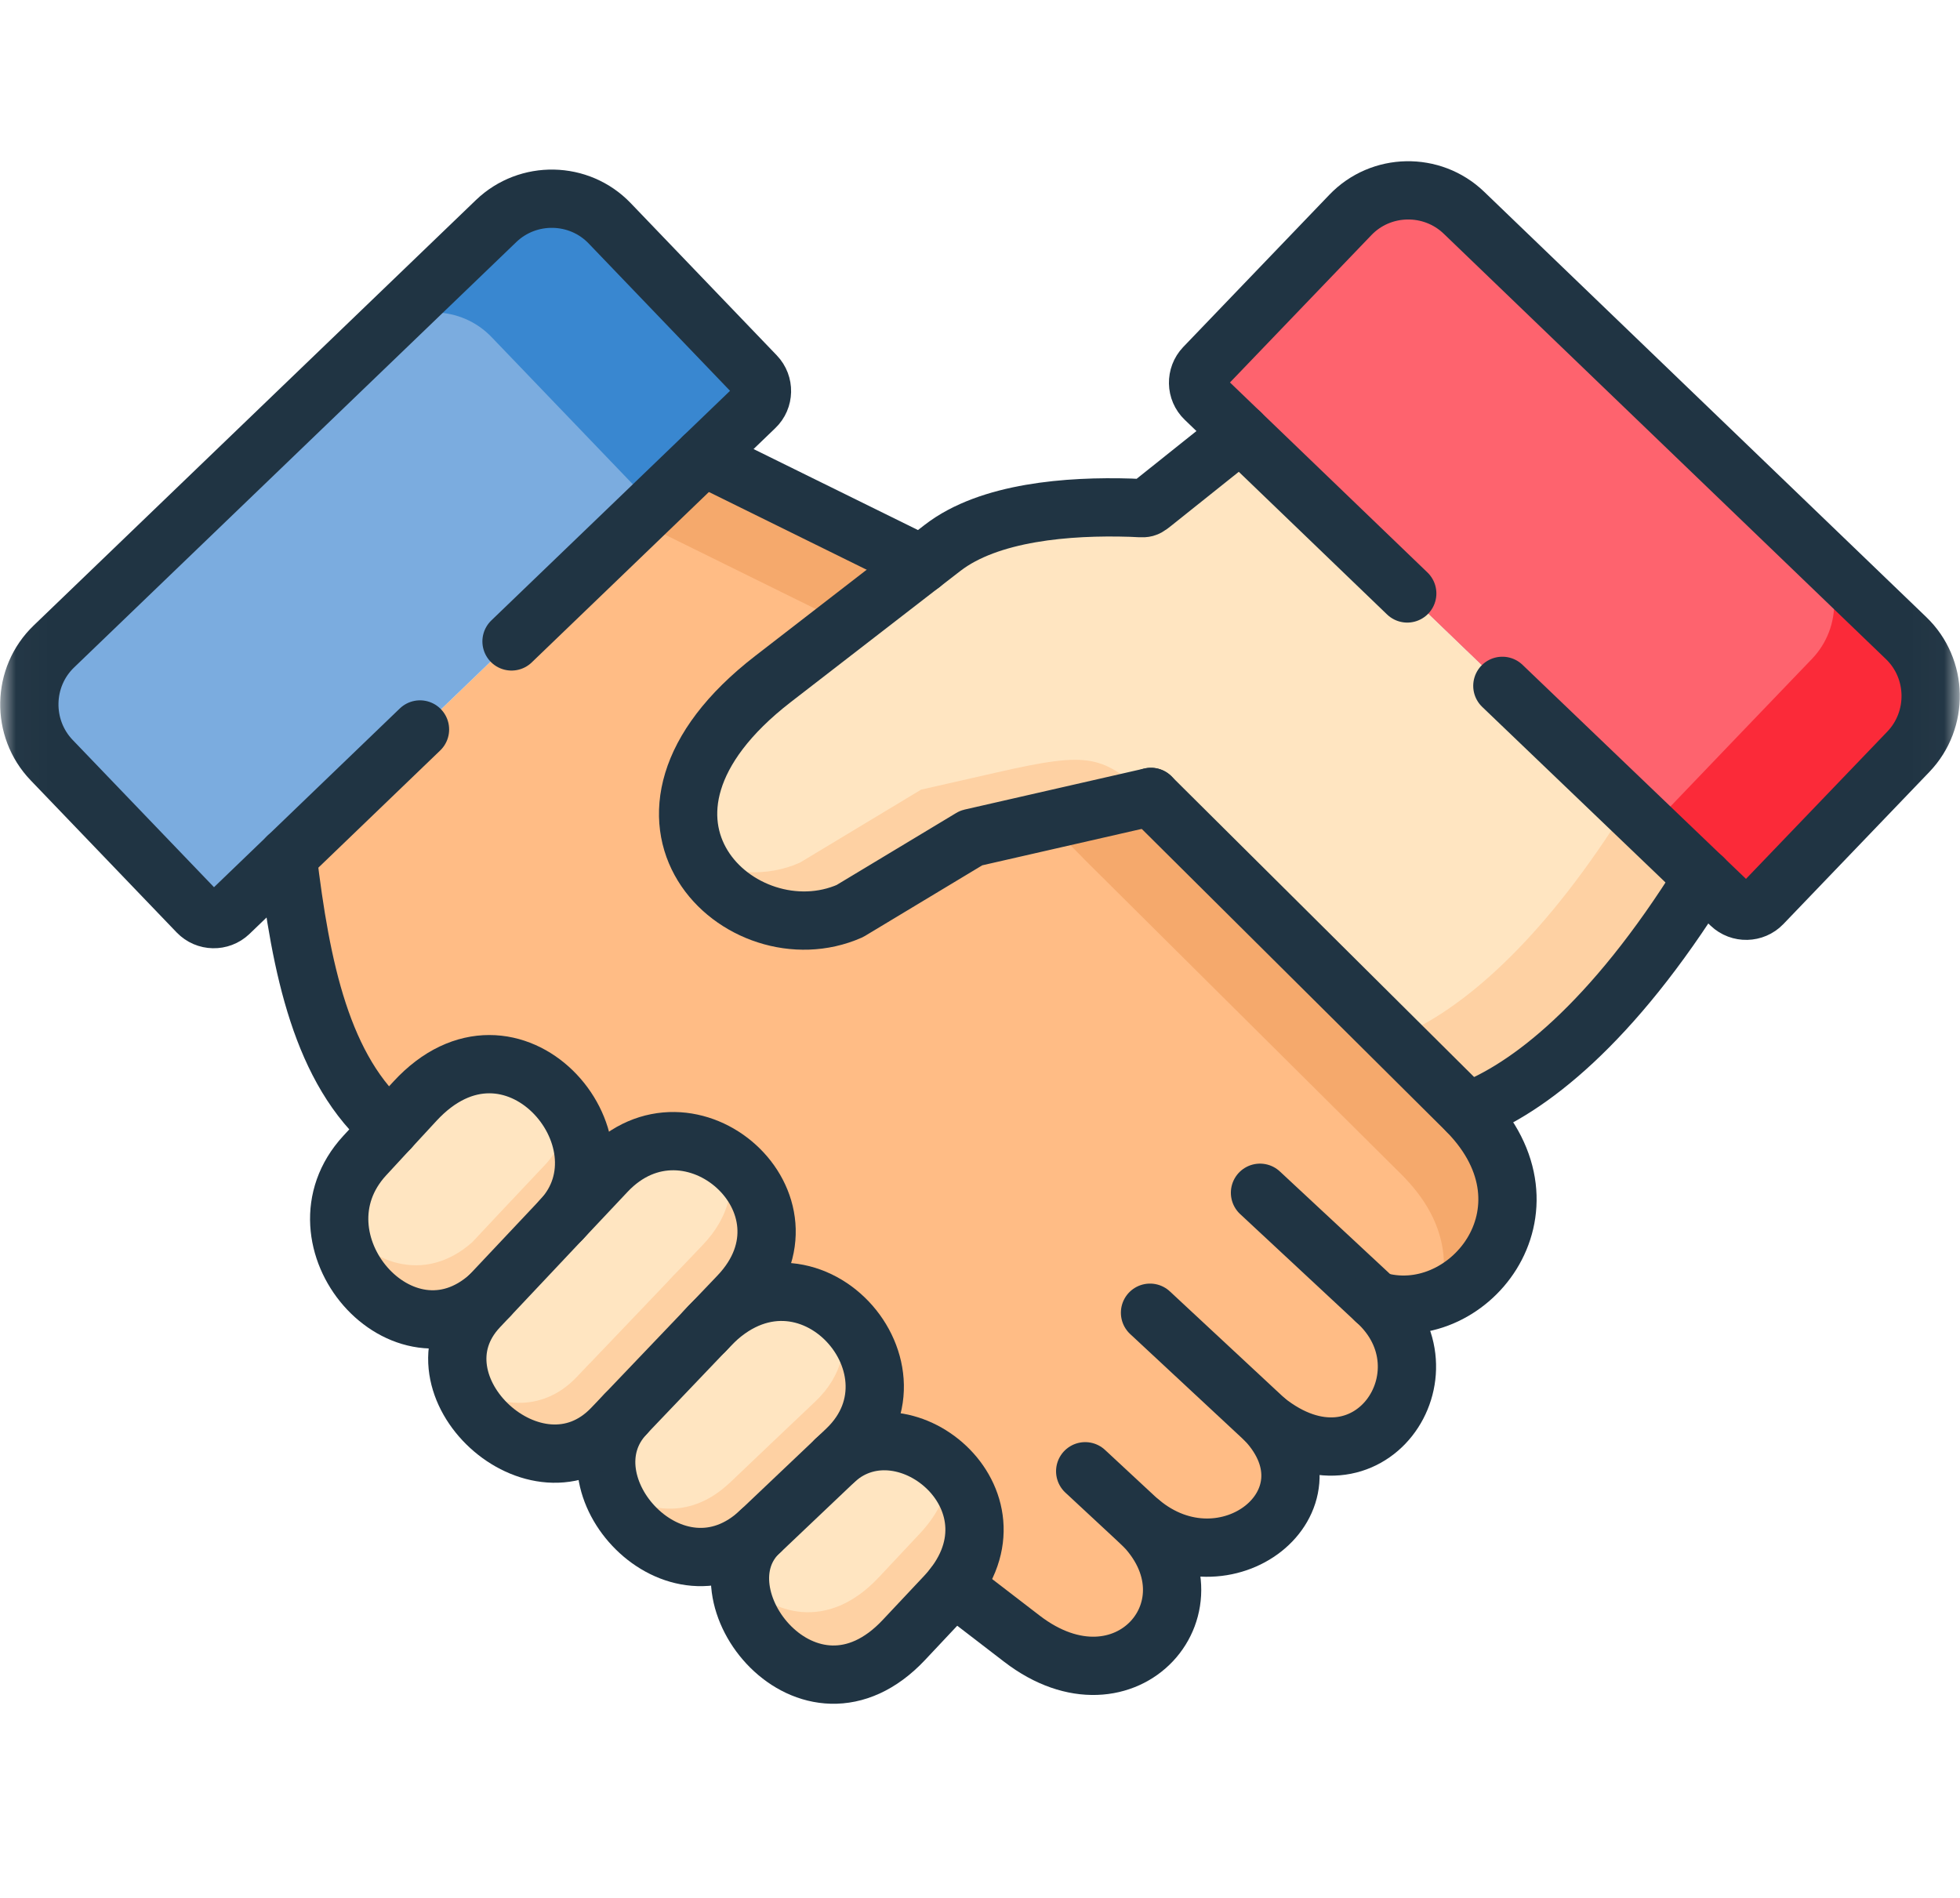 <svg width="63" height="61" viewBox="0 0 63 61" fill="none" xmlns="http://www.w3.org/2000/svg">
<mask id="mask0_251_10695" style="mask-type:luminance" maskUnits="userSpaceOnUse" x="0" y="0" width="63" height="61">
<path d="M0.021 0.723H62.979V60.723H0.021V0.723Z" fill="white"/>
</mask>
<g mask="url(#mask0_251_10695)">
<path fill-rule="evenodd" clip-rule="evenodd" d="M22.612 14.685L9.248 27.539C9.67 31.088 10.336 34.41 12.531 36.27L30.653 50.988L32.846 52.673C36.146 55.21 39.273 51.665 36.763 49.044C36.729 49.005 36.69 48.967 36.652 48.928C37.499 49.641 38.45 49.843 39.283 49.707C41.117 49.41 42.372 47.47 40.685 45.658C43.982 48.29 46.798 44.098 44.215 41.799C47.095 42.706 50.232 38.975 47.241 35.806C47.22 35.782 47.196 35.754 47.172 35.73L39.674 24.576L29.618 18.137L22.612 14.685Z" fill="#FFBC85"/>
<path fill-rule="evenodd" clip-rule="evenodd" d="M30.381 51.302C33.169 48.332 29.102 44.915 26.854 46.929L24.445 49.218C24.417 49.246 24.393 49.27 24.365 49.291C22.343 51.323 26.017 55.95 29.057 52.712L30.381 51.302Z" fill="#FFE5C1"/>
<path fill-rule="evenodd" clip-rule="evenodd" d="M22.654 42.786L20.109 45.453L20.099 45.467C18.823 46.821 19.708 48.897 21.217 49.707C22.152 50.209 23.323 50.23 24.365 49.291L27.091 49.25L26.854 46.929L27.202 46.601C29.928 44.011 25.993 39.537 22.922 42.504L22.654 42.786Z" fill="#FFE5C1"/>
<path fill-rule="evenodd" clip-rule="evenodd" d="M18.108 39.132L15.724 41.662L15.389 42.022C13.037 44.517 17.251 48.447 19.68 45.899L20.099 45.467C20.133 45.428 22.688 45.163 22.967 45.131L22.922 42.504L23.737 41.648C26.543 38.706 22.159 34.833 19.489 37.67L18.108 39.132Z" fill="#FFE5C1"/>
<path fill-rule="evenodd" clip-rule="evenodd" d="M12.531 36.271L11.723 37.147C9.234 39.848 12.943 44.154 15.724 41.663L18.007 41.31L18.108 39.132C20.364 36.581 16.432 32.041 13.337 35.398L12.531 36.271Z" fill="#FFE5C1"/>
<path fill-rule="evenodd" clip-rule="evenodd" d="M43.403 6.91L38.708 11.803C38.433 12.089 38.444 12.546 38.729 12.818L39.876 13.921L54.739 28.219L55.631 29.078C55.917 29.35 56.373 29.339 56.645 29.057L59.096 26.502L61.34 24.164C62.323 23.138 62.292 21.494 61.267 20.51L59.096 18.423L47.053 6.836C46.028 5.852 44.386 5.884 43.403 6.91Z" fill="#7BACDF"/>
<path fill-rule="evenodd" clip-rule="evenodd" d="M15.947 7.105L4.881 17.753L1.733 20.779C0.708 21.763 0.677 23.407 1.66 24.433L6.355 29.325C6.627 29.608 7.083 29.619 7.369 29.346L9.248 27.539L22.612 14.685L24.271 13.087C24.557 12.815 24.567 12.357 24.292 12.071L19.597 7.178C18.614 6.152 16.972 6.121 15.947 7.105Z" fill="#7BACDF"/>
<path fill-rule="evenodd" clip-rule="evenodd" d="M36.993 25.616L33.633 26.384L34.951 27.72L45.129 37.834L45.199 37.911C46.425 39.209 46.621 40.598 46.23 41.729C48.242 40.961 49.521 38.221 47.241 35.806L47.172 35.73L44.118 32.697L36.993 25.616Z" fill="#F5A96C"/>
<path fill-rule="evenodd" clip-rule="evenodd" d="M22.612 14.685L20.472 16.741L27.16 20.039L29.618 18.137L22.612 14.685Z" fill="#F5A96C"/>
<path fill-rule="evenodd" clip-rule="evenodd" d="M29.618 18.137L27.161 20.039L24.846 21.826C19.001 26.349 23.849 30.816 27.317 29.284L31.218 26.935L33.633 26.384L36.993 25.616L44.118 32.697L47.172 35.73C49.092 35.011 51.807 32.938 54.739 28.219L39.876 13.921L37.206 16.053C36.767 16.402 36.899 16.336 36.345 16.319C34.341 16.256 31.793 16.455 30.298 17.61L29.618 18.137Z" fill="#FFE5C1"/>
<path fill-rule="evenodd" clip-rule="evenodd" d="M29.607 25.382L25.707 27.731C24.644 28.202 23.448 28.108 22.472 27.619C23.319 29.245 25.508 30.083 27.317 29.284L31.218 26.935L33.633 26.384L36.951 25.626C35.414 24.31 35.139 24.119 32.019 24.834L29.607 25.382Z" fill="#FED1A3"/>
<path fill-rule="evenodd" clip-rule="evenodd" d="M52.312 25.884C49.702 30.083 47.265 32.187 45.407 33.109C45.199 33.213 44.996 33.3 44.801 33.374L47.171 35.73C49.092 35.011 51.807 32.938 54.739 28.219L52.312 25.884Z" fill="#FED1A3"/>
<path fill-rule="evenodd" clip-rule="evenodd" d="M39.876 13.921L52.313 25.885L54.739 28.219L55.631 29.078C55.917 29.35 56.373 29.34 56.645 29.057L59.096 26.502L61.34 24.164C62.323 23.138 62.292 21.494 61.267 20.51L59.096 18.423L47.053 6.837C46.028 5.852 44.386 5.884 43.404 6.91L38.709 11.803C38.433 12.089 38.444 12.546 38.729 12.818L39.876 13.921Z" fill="#FE636E"/>
<path fill-rule="evenodd" clip-rule="evenodd" d="M55.997 23.518L53.546 26.076C53.271 26.359 52.818 26.369 52.532 26.094L54.739 28.219L55.631 29.078C55.917 29.35 56.373 29.339 56.645 29.057L59.095 26.502L61.34 24.164C62.323 23.138 62.292 21.494 61.267 20.51L58.52 17.868L58.754 18.095L58.179 17.54C59.19 18.524 59.221 20.161 58.241 21.18L55.997 23.518Z" fill="#FB2A39"/>
<path fill-rule="evenodd" clip-rule="evenodd" d="M12.162 10.748C13.187 9.775 14.818 9.813 15.797 10.832L20.493 15.725C20.764 16.011 20.757 16.468 20.472 16.741L22.612 14.685L24.271 13.087C24.557 12.815 24.567 12.357 24.292 12.071L19.597 7.178C18.614 6.152 16.972 6.121 15.947 7.105L12.162 10.748Z" fill="#3987D0"/>
<path fill-rule="evenodd" clip-rule="evenodd" d="M10.904 39.213C10.928 41.498 13.598 43.568 15.724 41.663L17.22 40.078L18.108 39.132C19.039 38.078 18.914 36.689 18.234 35.653C18.23 36.26 18.028 36.867 17.565 37.394L15.982 39.073L15.184 39.925C13.633 41.31 11.796 40.588 10.904 39.213Z" fill="#FED1A3"/>
<path fill-rule="evenodd" clip-rule="evenodd" d="M14.807 44.398C15.365 46.269 17.969 47.696 19.68 45.899L20.099 45.467C20.102 45.459 20.106 45.456 20.109 45.452L22.654 42.786C22.744 42.685 22.831 42.591 22.922 42.504L23.738 41.648C25.25 40.064 24.675 38.207 23.403 37.276C23.633 38.131 23.448 39.118 22.591 40.015L21.775 40.87C21.685 40.957 21.597 41.052 21.507 41.149V41.153L18.962 43.819C18.959 43.823 18.955 43.826 18.948 43.83L18.534 44.266C17.397 45.459 15.871 45.233 14.807 44.398Z" fill="#FED1A3"/>
<path fill-rule="evenodd" clip-rule="evenodd" d="M24.445 49.218L26.303 47.456L26.854 46.929L27.202 46.601C28.652 45.222 28.217 43.31 27.025 42.27C27.279 43.181 27.091 44.21 26.212 45.044L25.867 45.372L24.884 46.304L23.455 47.665L23.375 47.735C22.333 48.674 21.162 48.653 20.228 48.154C19.998 48.028 19.782 47.874 19.586 47.697C19.816 48.524 20.433 49.288 21.218 49.707C22.152 50.209 23.323 50.23 24.365 49.291L24.445 49.218Z" fill="#FED1A3"/>
<path fill-rule="evenodd" clip-rule="evenodd" d="M30.381 51.302C31.776 49.815 31.455 48.22 30.507 47.246C30.486 47.906 30.207 48.614 29.566 49.295L28.241 50.708C26.613 52.439 24.804 51.919 23.787 50.75C23.8 52.869 26.631 55.298 29.057 52.712L30.381 51.302Z" fill="#FED1A3"/>
<path d="M15.724 41.663C12.943 44.154 9.234 39.848 11.723 37.146L13.337 35.398C16.46 32.009 20.437 36.669 18.042 39.206" stroke="#203443" stroke-width="1.873" stroke-miterlimit="10" stroke-linecap="round" stroke-linejoin="round"/>
<path d="M26.854 46.929C29.102 44.915 33.169 48.332 30.381 51.302L29.056 52.712C25.982 55.989 22.253 51.211 24.442 49.218" stroke="#203443" stroke-width="1.873" stroke-miterlimit="10" stroke-linecap="round" stroke-linejoin="round"/>
<path d="M20.109 45.453C17.997 47.665 21.699 51.825 24.445 49.218L27.202 46.601C30.008 43.934 25.752 39.272 22.654 42.786" stroke="#203443" stroke-width="1.873" stroke-miterlimit="10" stroke-linecap="round" stroke-linejoin="round"/>
<path d="M15.389 42.022L19.489 37.67C22.159 34.833 26.543 38.706 23.738 41.648L19.68 45.899C17.251 48.447 13.037 44.517 15.389 42.022Z" stroke="#203443" stroke-width="1.873" stroke-miterlimit="10" stroke-linecap="round" stroke-linejoin="round"/>
<path d="M40.5 38.34L44.215 41.799" stroke="#203443" stroke-width="1.873" stroke-miterlimit="10" stroke-linecap="round" stroke-linejoin="round"/>
<path d="M36.965 42.196L40.684 45.658" stroke="#203443" stroke-width="1.873" stroke-miterlimit="10" stroke-linecap="round" stroke-linejoin="round"/>
<path d="M34.881 47.292L36.774 49.051" stroke="#203443" stroke-width="1.873" stroke-miterlimit="10" stroke-linecap="round" stroke-linejoin="round"/>
<path d="M39.876 13.921L37.206 16.053C36.767 16.402 36.899 16.336 36.345 16.319C34.341 16.256 31.793 16.455 30.298 17.61L24.846 21.826C19.001 26.349 23.849 30.816 27.317 29.284L31.218 26.935L36.994 25.616M47.172 35.73C49.092 35.011 51.807 32.938 54.739 28.219" stroke="#203443" stroke-width="1.873" stroke-miterlimit="10" stroke-linecap="round" stroke-linejoin="round"/>
<path d="M29.618 18.137L22.612 14.685M36.993 25.616L47.171 35.73C50.284 38.916 47.119 42.713 44.215 41.799C46.798 44.099 43.982 48.29 40.685 45.658C43.142 48.29 39.364 51.204 36.652 48.928C39.364 51.563 36.195 55.249 32.846 52.673L30.653 50.987M9.245 27.539C9.67 31.088 10.335 34.41 12.531 36.271" stroke="#203443" stroke-width="1.873" stroke-miterlimit="10" stroke-linecap="round" stroke-linejoin="round"/>
<path d="M48.29 22.046L55.631 29.078C55.917 29.35 56.373 29.339 56.645 29.057L61.34 24.164C62.323 23.138 62.292 21.494 61.267 20.51L47.053 6.836C46.028 5.852 44.386 5.884 43.404 6.91L38.708 11.803C38.436 12.089 38.444 12.546 38.729 12.818L45.233 19.076" stroke="#203443" stroke-width="1.873" stroke-miterlimit="10" stroke-linecap="round" stroke-linejoin="round"/>
<path d="M13.5 23.448L7.369 29.346C7.083 29.619 6.627 29.608 6.355 29.325L1.66 24.433C0.677 23.407 0.708 21.763 1.733 20.779L15.947 7.105C16.972 6.121 18.614 6.152 19.597 7.178L24.292 12.071C24.567 12.357 24.557 12.815 24.271 13.087L16.442 20.618" stroke="#203443" stroke-width="1.873" stroke-miterlimit="10" stroke-linecap="round" stroke-linejoin="round"/>
</g>
</svg>
